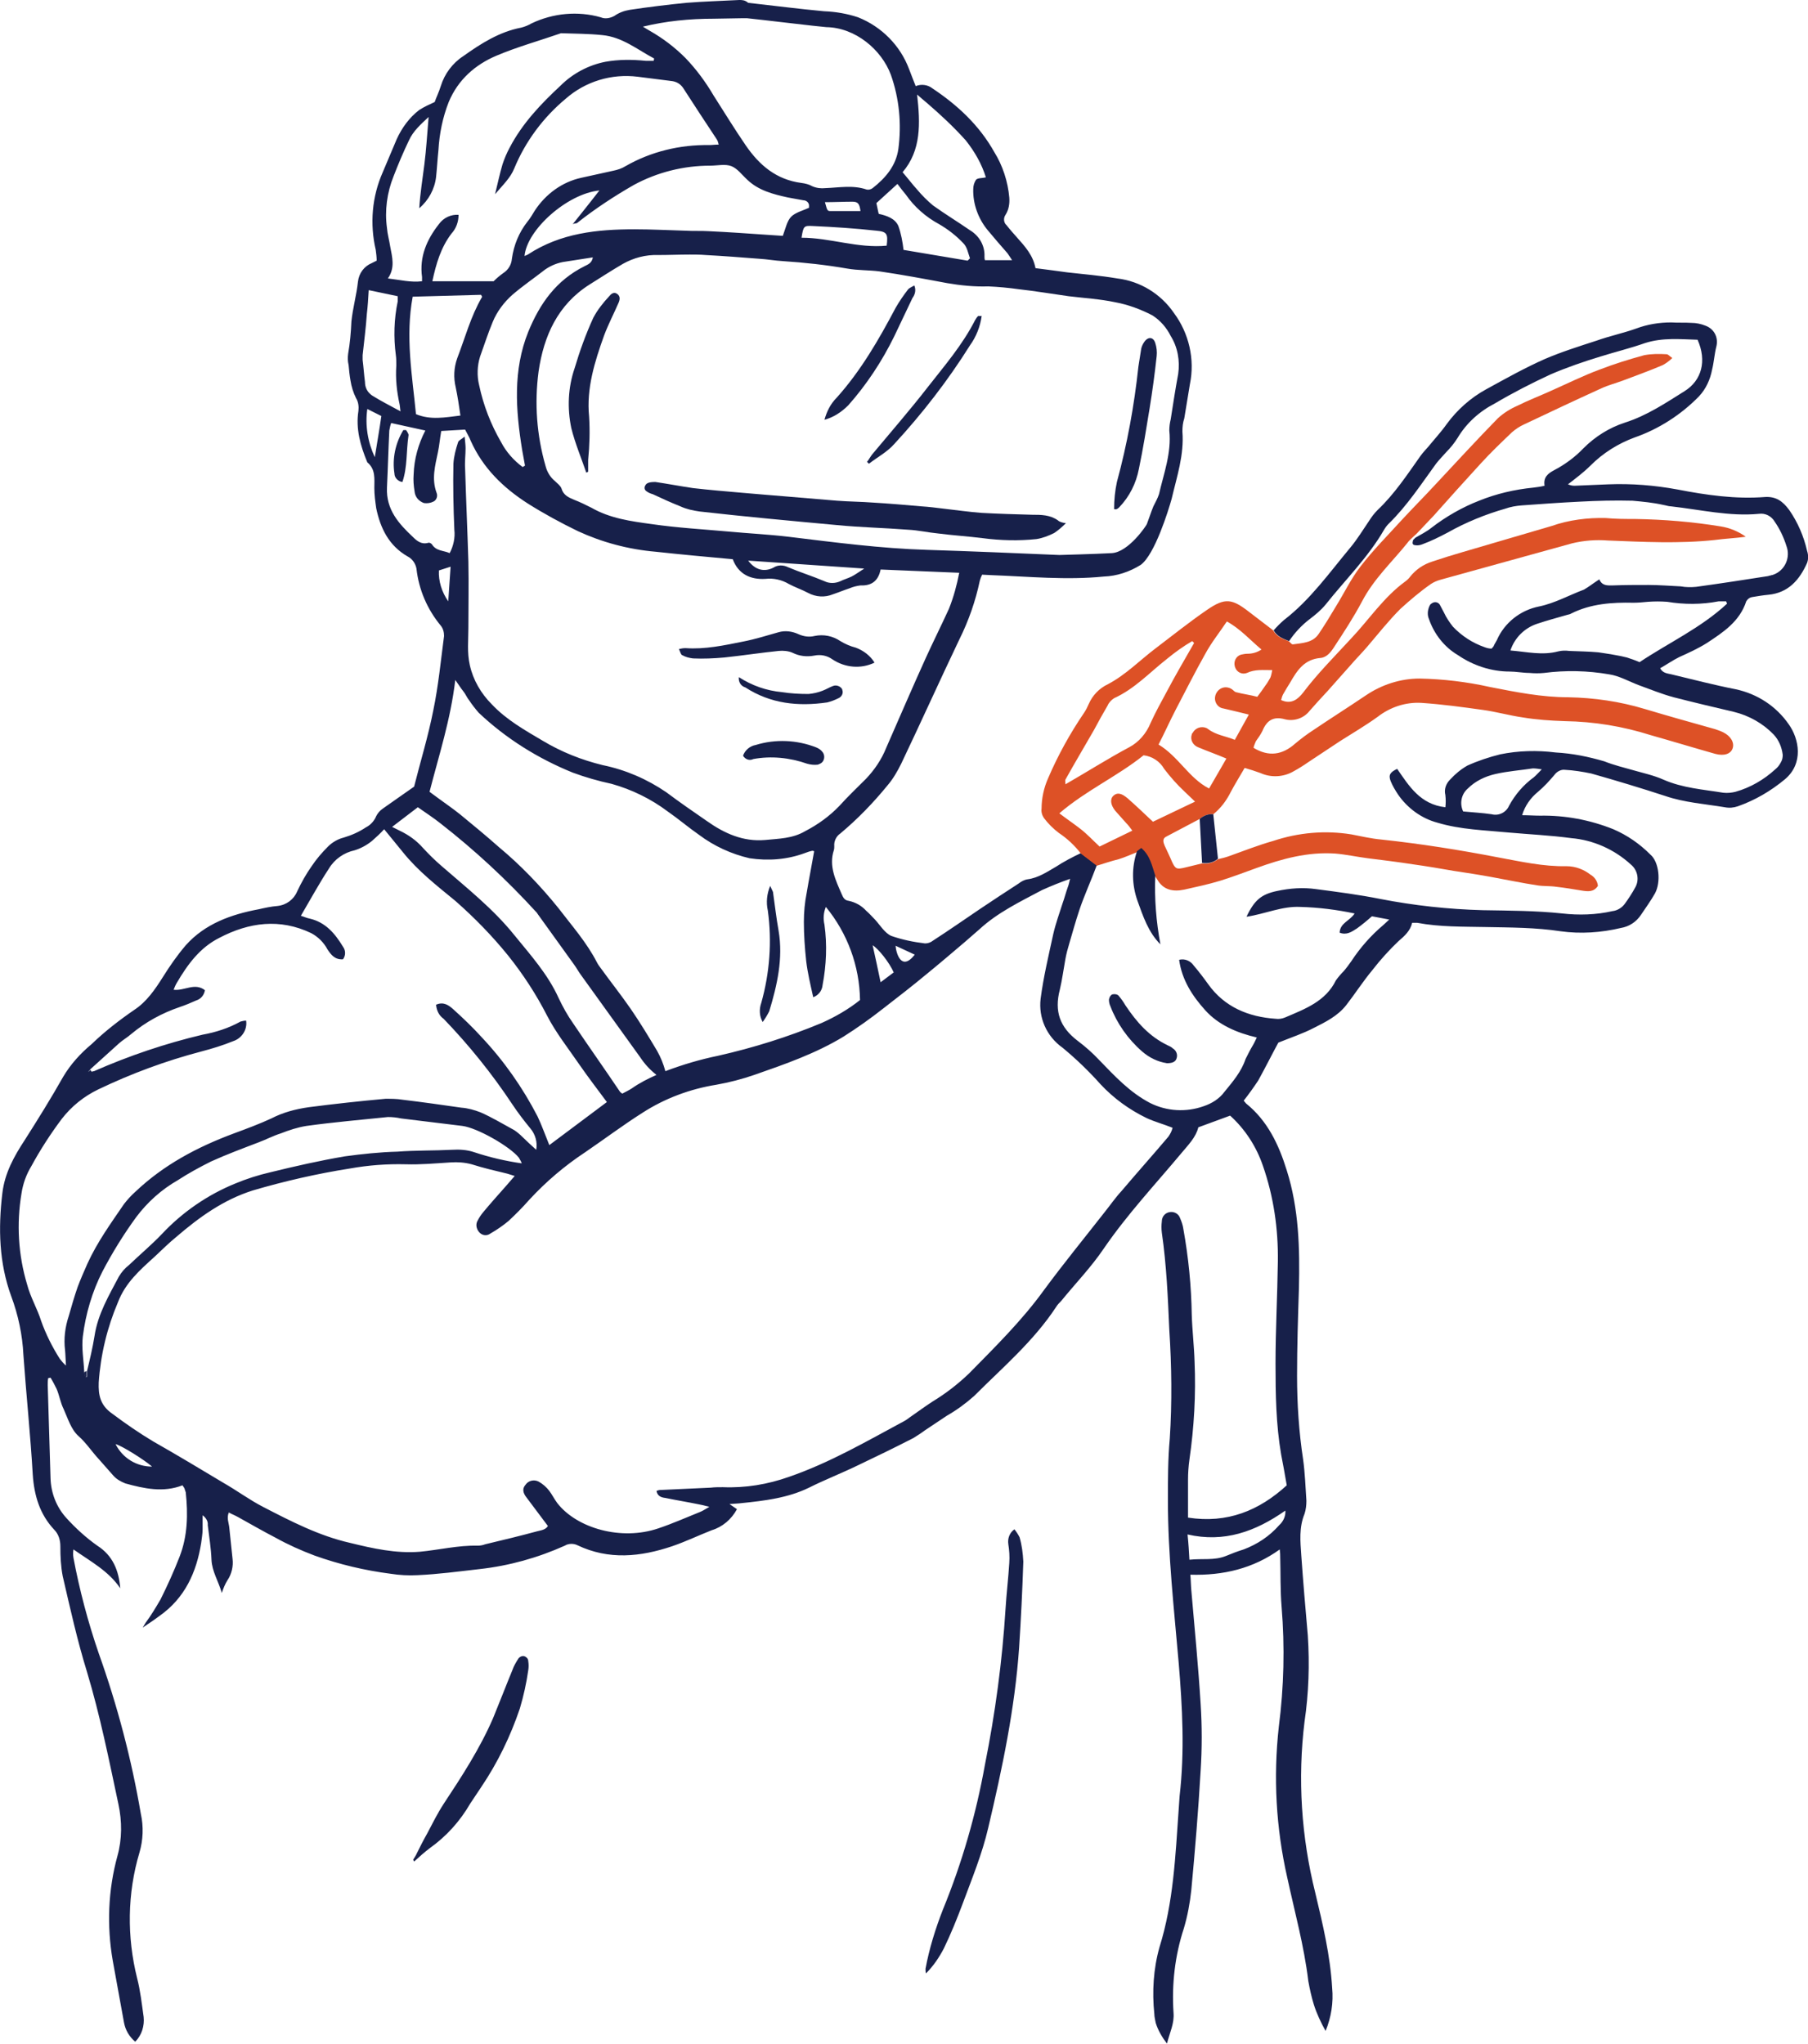 <?xml version="1.0" encoding="UTF-8"?>
<!-- Generator: Adobe Illustrator 23.0.1, SVG Export Plug-In . SVG Version: 6.00 Build 0)  -->
<svg xmlns="http://www.w3.org/2000/svg" xmlns:xlink="http://www.w3.org/1999/xlink" version="1.1" id="Ebene_1" x="0px" y="0px" viewBox="0 0 386.4 436.8" style="enable-background:new 0 0 386.4 436.8;" xml:space="preserve">
<style type="text/css">
	.st0{fill:#17204A;}
	.st1{fill:#DD5126;}
</style>
<title>Element 11</title>
<g>
	<g id="Ebene_2-2">
		<path class="st0" d="M364.8,137.4c3.5-2.3,7-4.6,8.4-8.9c0.3-0.5,0.7-0.8,1.2-0.9c1.2-0.2,2.4-0.4,3.5-0.5    c4.3-0.4,6.7-3.2,8.3-6.8c0.3-0.8,0.3-1.7,0-2.6c-0.7-3.1-2-6.1-3.8-8.7c-1.4-1.9-2.8-2.9-5.1-2.8c-6.4,0.5-12.6-0.4-18.8-1.6    c-4.9-0.9-9.8-1.3-14.8-1.1c-2.4,0.1-4.8,0.2-7.2,0.3c-0.5,0-0.9-0.1-1.4-0.3c1.8-1.4,3.4-2.6,4.8-4c2.7-2.7,5.9-4.7,9.4-6    c5.2-1.8,10-4.9,13.8-8.8c1.5-1.6,2.4-3.6,2.8-5.7c0.4-1.6,0.5-3.3,0.9-4.9c0.5-1.9-0.4-3.8-2.3-4.5c-1-0.4-2-0.6-3-0.6    c-1.4-0.1-2.9,0-4.3-0.1c-2.6,0-5.1,0.4-7.5,1.3c-2.8,1-5.7,1.6-8.5,2.6c-3.7,1.2-7.5,2.4-11,3.9c-4.3,1.9-8.4,4.2-12.6,6.5    c-3.3,1.8-6.2,4.4-8.4,7.4c-1.2,1.7-2.6,3.2-3.9,4.8c-0.6,0.7-1.2,1.3-1.7,2c-2.9,4.1-5.6,8.2-9.2,11.6c-0.7,0.7-1.3,1.5-1.8,2.3    c-1.3,1.9-2.5,3.9-4,5.7c-4.5,5.4-8.6,11.2-14.2,15.5c-0.8,0.7-1.5,1.4-2.2,2.2c0.7,1.3,2,1.8,3.3,2.3c1.2-1.8,2.7-3.4,4.4-4.7    c1.2-0.9,2.4-1.9,3.4-3.1c4.2-5.3,9.1-10.1,12.5-16c0.3-0.5,0.6-0.9,1-1.3c3.9-3.8,6.9-8.4,10.1-12.8c0.7-0.9,1.5-1.7,2.2-2.5    c0.9-0.9,1.7-1.9,2.4-3c1.9-3.2,4.7-5.7,8-7.4c3.9-2.3,7.8-4.3,11.9-6.2c3.5-1.5,7-2.7,10.6-3.8c3.2-1,6.5-1.8,9.6-2.9    c3.8-1.2,7.5-0.8,11.2-0.7c2,4.5,0.9,8.7-2.8,11c-4,2.5-8,5.2-12.7,6.7c-3.4,1.1-6.4,3-8.9,5.5c-1.8,1.9-4,3.5-6.3,4.7    c-1.3,0.7-2.3,1.5-2,3.3c-0.8,0.2-1.6,0.3-2.4,0.4c-4,0.4-7.9,1.3-11.6,2.8c-3.6,1.4-7.1,3.4-10.2,5.8c-1,0.8-2.2,1.4-3.4,2.1l0,0    l-0.5,0.5l0,0c-0.1,0.5-0.3,1,0.4,1.1c0.6,0.1,1.1,0,1.6-0.2c1.9-0.7,3.7-1.6,5.4-2.5c3.9-2.2,8.1-3.9,12.3-5.1    c1.1-0.4,2.3-0.6,3.5-0.7c4.1-0.3,8.3-0.6,12.4-0.8c3.8-0.2,7.5-0.3,11.3-0.2c2.2,0.2,4.4,0.4,6.6,0.9c0.6,0.1,1.1,0.3,1.6,0.3    c6.3,0.7,12.5,2.2,18.8,1.6c1.4-0.2,2.7,0.5,3.4,1.7c1.1,1.6,1.9,3.3,2.5,5.2c0.9,2.4-0.3,5.2-2.8,6.1c-0.1,0-0.2,0.1-0.4,0.1    c-0.2,0.1-0.5,0.1-0.7,0.2c-5.1,0.8-10.3,1.6-15.4,2.3c-1.1,0.1-2.2,0.1-3.3-0.1c-2.3-0.1-4.6-0.3-6.9-0.3c-2.6,0-5.1,0-7.7,0.1    c-1.1,0-2.2,0.1-2.8-1.3c-0.8,0.5-1.3,0.9-1.9,1.3c-0.4,0.3-0.9,0.6-1.4,0.9c-3.2,1.2-6.2,2.9-9.6,3.6c-4,0.8-7.4,3.5-9,7.2    c-0.2,0.4-0.5,0.8-0.7,1.3c-0.1,0.2-0.3,0.3-0.4,0.5c-0.5,0-1-0.1-1.5-0.3c-2.6-0.9-4.9-2.4-6.8-4.4c-0.7-0.9-1.4-1.9-1.9-3    c-0.3-0.6-0.6-1.1-0.9-1.7c-0.4-0.6-1.2-0.7-1.8-0.2c-0.2,0.1-0.3,0.3-0.4,0.5c-0.4,0.9-0.5,1.9-0.1,2.8c1.1,3.2,3.3,6,6.2,7.7    c3.2,2.2,7.1,3.5,11,3.5c1.4,0,2.9,0.3,4.3,0.3c1,0.1,2.1,0.1,3.1,0c4.6-0.6,9.3-0.5,13.9,0.3c2.1,0.3,4.2,1.5,6.3,2.3    c2.5,0.9,4.9,1.9,7.5,2.6c4.3,1.1,8.5,2.1,12.8,3.1c3.3,0.8,6.3,2.5,8.6,4.9c1.1,1.2,1.7,2.7,1.9,4.3c0,0.6-0.1,1.1-0.4,1.6    c-0.3,0.6-0.7,1.1-1.2,1.5c-2.4,2.2-5.3,3.9-8.5,4.8c-0.8,0.2-1.7,0.3-2.6,0.2c-4.3-0.7-8.7-1-12.8-2.8c-2-0.9-4.3-1.4-6.4-2    s-4.2-1.1-6.2-1.9c-3.4-1-6.8-1.7-10.4-1.9c-4-0.5-8-0.4-11.9,0.4c-2.4,0.6-4.8,1.4-7,2.4c-1.4,0.8-2.6,1.8-3.7,3    c-0.9,0.9-1.3,2.1-1,3.3c0.1,0.9,0.1,1.8,0,2.6c-5.4-0.6-7.8-4.6-10.3-8.2c-1.5,0.7-1.9,1.3-1.4,2.6c0.4,1,1,2,1.6,2.9    c2,2.9,5,5.1,8.4,6c5,1.5,10.1,1.6,15.2,2.1c4.5,0.4,8.9,0.6,13.4,1.2c4.7,0.4,9.2,2.4,12.7,5.6c1.5,1.2,1.9,3.3,1,4.9    c-0.7,1.3-1.5,2.5-2.3,3.6c-0.6,0.8-1.6,1.4-2.6,1.5c-3.5,0.8-7.2,0.9-10.7,0.5c-5.7-0.6-11.3-0.6-17-0.7    c-7.4-0.2-14.7-1-21.9-2.4c-4.5-0.9-9.1-1.5-13.7-2.1c-2.8-0.4-5.6-0.2-8.4,0.4c-3.3,0.7-4.8,1.9-6.5,5.5c4-0.6,7.6-2.3,11.5-2.1    c3.9,0.1,7.8,0.6,11.6,1.4c-1,1.6-3.1,2-3.2,4.1c1.5,0.6,2.6-0.2,3.7-0.9c1.1-0.8,2.2-1.7,3.2-2.6l3.7,0.7c-0.6,0.6-1,0.9-1.3,1.2    c-2.6,2.2-4.9,4.8-6.8,7.7c-0.5,0.7-1,1.4-1.6,2.1c-0.6,0.6-1.2,1.3-1.7,2c-2.2,4.5-6.6,6.1-10.8,7.9c-0.7,0.3-1.4,0.4-2.1,0.3    c-5.8-0.4-10.9-2.5-14.4-7.4c-1-1.4-2-2.7-3.1-4c-0.7-1-1.9-1.5-3.1-1.2c0.6,4.3,2.8,7.7,5.6,10.8c2.8,3.1,6.7,4.8,11,5.8    c-0.3,0.6-0.5,1.1-0.8,1.6c-0.6,1-1.1,2-1.6,3c-0.9,2.7-2.7,4.8-4.5,7c-1.1,1.5-2.7,2.5-4.5,3.1c-3.7,1.3-7.8,1.1-11.4-0.7    c-4.4-2.3-7.6-5.8-10.9-9.2c-1.4-1.5-3-2.9-4.6-4.1c-3.8-2.9-5-6.3-3.8-10.9c0.5-2.1,0.8-4.4,1.2-6.6c0.2-1.1,0.5-2.2,0.8-3.2    c0.7-2.4,1.4-4.9,2.2-7.3c1-3,2.6-6.5,3.7-9.5l-3.4-2.6c-1.7,0.8-3.8,1.9-5.3,2.9c-1.9,1.1-3.8,2.4-6.1,2.7    c-0.7,0.1-1.4,0.5-1.9,0.9c-2.8,1.8-5.5,3.6-8.2,5.4c-3.4,2.3-6.7,4.6-10.1,6.8c-0.5,0.4-1.1,0.6-1.7,0.6    c-2.5-0.3-4.9-0.8-7.2-1.6c-1.4-0.6-2.4-2.3-3.5-3.5c-0.6-0.6-1.2-1.3-1.9-1.9c-1-1.1-2.3-1.8-3.7-2.1c-0.9-0.1-1.2-0.7-1.5-1.4    c-1.3-3-2.8-6-1.7-9.4c0.1-0.3,0.1-0.6,0.1-0.9c-0.1-1,0.4-2.1,1.3-2.7c3.7-3.1,7-6.5,10.1-10.3c1.2-1.4,2.1-3,2.9-4.6    c4.2-8.8,8.2-17.7,12.4-26.5c2-4,3.5-8.3,4.4-12.6c0.1-0.4,0.3-0.9,0.5-1.3l2,0.1c8,0.3,16,1.1,24,0.3c2.8-0.1,5.5-1,7.9-2.5    c3-2.2,5.9-11.6,6.6-14.1c1.1-4.7,2.7-9.4,2.3-14.4c0-1,0.1-1.9,0.4-2.8c0.4-2.4,0.8-4.9,1.2-7.3c1.1-5.3-0.2-10.9-3.4-15.2    c-2.8-4.1-7.2-6.8-12.1-7.4c-3.6-0.6-7.1-0.9-10.7-1.3c-2.2-0.3-4.4-0.6-6.8-0.9c-0.5-2.7-2.2-4.6-3.9-6.5    c-0.8-0.9-1.6-1.8-2.3-2.7c-0.6-0.5-0.7-1.5-0.2-2.2c0.7-1.1,0.9-2.4,0.8-3.7c-0.3-3.4-1.4-6.8-3.2-9.7c-3.2-5.7-7.8-10-13.2-13.6    c-1-0.8-2.4-1-3.6-0.5c-0.5-1.3-1-2.5-1.4-3.6c-1.9-5.1-5.9-9.1-10.9-11.1c-2.4-0.8-4.8-1.2-7.3-1.3c-5.4-0.5-10.8-1.2-16.2-1.8    C159.2,0,158.6,0,158,0c-3.8,0.2-7.5,0.3-11.3,0.6c-4,0.4-8.1,0.9-12.1,1.5c-1.2,0.2-2.3,0.6-3.3,1.3c-0.9,0.5-2,0.7-2.9,0.3    c-4.9-1.4-10.2-0.9-14.8,1.3c-0.7,0.4-1.4,0.7-2.2,0.9c-4.7,0.9-8.6,3.4-12.4,6.1c-2.3,1.5-4,3.8-4.8,6.4c-0.4,1.3-1,2.5-1.3,3.4    c-1.1,0.5-2.2,1-3.3,1.7c-2.1,1.6-3.7,3.8-4.8,6.2c-1,2.4-2,4.7-3,7.1c-2.3,5.2-2.8,11-1.5,16.6c0.1,0.8,0.2,1.5,0.2,2.3l-1,0.5    c-1.7,0.7-2.8,2.2-3,4c-0.3,2.8-1.1,5.6-1.4,8.5c-0.1,2.3-0.3,4.6-0.7,6.9c-0.1,0.8-0.1,1.6,0.1,2.4c0.1,1.1,0.2,2.2,0.4,3.3    c0.2,1.3,0.6,2.6,1.2,3.8c0.5,0.8,0.6,1.8,0.5,2.7c-0.6,3.8,0.4,7.4,1.9,11c1.8,1.5,1.5,3.5,1.5,5.5c0,1.4,0.2,2.9,0.4,4.3    c0.9,4.3,2.7,8,6.7,10.3c1,0.5,1.7,1.5,1.9,2.6c0.5,4.5,2.3,8.7,5.2,12.2c0.5,0.6,0.7,1.4,0.7,2.2c-0.7,5.3-1.2,10.6-2.3,15.9    c-1.1,5.6-2.8,11.1-4.1,16.3c-2.4,1.7-4.6,3.2-6.7,4.7c-0.6,0.4-1.1,1-1.4,1.6c-0.4,1-1.2,1.9-2.2,2.4c-1.5,1-3.1,1.7-4.8,2.2    c-1.2,0.3-2.4,1-3.3,1.9c-1.3,1.3-2.5,2.7-3.5,4.2c-1.2,1.7-2.2,3.5-3.1,5.4c-0.7,1.7-2.3,2.9-4.2,3.1c-1.3,0.1-2.7,0.4-4,0.7    c-5.9,1.1-11.5,3.1-15.6,7.7c-1.8,2.1-3.4,4.4-4.9,6.8c-1.7,2.7-3.5,5.3-6.1,7c-3.2,2.2-6.3,4.6-9.1,7.3c-2.4,2-4.5,4.3-6.1,7    c-2.6,4.6-5.4,9.1-8.2,13.5C3,247.1,1,250.7,0.5,255c-0.9,7.5-0.7,14.9,1.9,22c1.5,4,2.4,8.3,2.6,12.5c0.6,8.5,1.5,17,2,25.6    c0.3,4.5,1.5,8.5,4.6,11.8c0.9,0.9,1.3,2.2,1.3,3.5c0,2.2,0.1,4.3,0.5,6.4c1.6,6.9,3.1,13.7,5.2,20.5c2.8,9.3,4.7,18.8,6.7,28.2    c0.8,3.7,0.8,7.5-0.2,11.1c-2,7.3-2.3,14.9-1,22.4c0.8,4.4,1.6,8.8,2.4,13.2c0.3,1.6,1.1,3,2.4,4.1c1.4-1.4,2-3.4,1.8-5.3    c-0.4-2.8-0.7-5.6-1.4-8.3c-2.2-8.8-2.1-18.1,0.5-26.8c0.8-2.7,0.9-5.6,0.3-8.3c-2-11.7-5-23.1-9-34.3c-2.3-6.7-4.1-13.5-5.4-20.4    c-0.1-0.6-0.1-1.2,0-1.8c3.7,2.6,7.5,4.6,10,8.3c-0.3-3.8-1.6-7-4.9-9.1c-2.4-1.7-4.6-3.7-6.6-5.9c-2.1-2.3-3.3-5.3-3.4-8.5    c-0.2-6.6-0.4-13.3-0.6-19.9c0-0.5,0-1,0.1-1.5l0.5-0.1c0.5,0.8,0.9,1.6,1.3,2.4c0.6,1.4,0.8,2.9,1.5,4.3c0.9,2,1.6,4.4,3.2,5.8    s2.9,3.4,4.4,5c1,1.1,2,2.3,3,3.4c0.7,0.8,1.6,1.3,2.6,1.7c4,1.1,8.1,2,12.2,0.4c0.1,0.2,0.3,0.4,0.4,0.6c0.1,0.3,0.2,0.6,0.3,0.9    c0.5,4.7,0.4,9.3-1.3,13.7c-1.2,3.1-2.6,6.2-4.1,9.2c-1,1.7-2,3.4-3.2,5c-0.2,0.3-0.4,0.7-0.6,1c1.2-0.8,2.4-1.6,3.6-2.5    c5.4-3.8,7.9-9.3,8.9-15.6c0.1-0.9,0.3-1.9,0.3-2.9s0-2,0-3c0.7,0.5,1.2,1.3,1.1,2.1c0.3,2.5,0.7,4.9,0.8,7.4s1.5,4.6,2.2,7.1    c0.3-0.9,0.7-1.9,1.2-2.7c0.9-1.3,1.3-3,1.1-4.6c-0.2-2.2-0.5-4.5-0.7-6.7c-0.1-1-0.6-2-0.1-3.2c0.7,0.4,1.3,0.6,2,1    c2.7,1.5,5.3,3,8,4.4c2.7,1.5,5.4,2.7,8.3,3.8c5.3,1.9,10.8,3.2,16.3,3.9c1.9,0.3,3.8,0.4,5.7,0.3c4.5-0.2,8.9-0.8,13.3-1.3    c6.3-0.7,12.4-2.4,18.2-5c0.8-0.5,1.9-0.5,2.7-0.1c6.7,3.2,13.5,2.5,20.3,0.2c2.9-1,5.6-2.3,8.4-3.4c2.3-0.7,4.2-2.3,5.4-4.5    l-1.6-1.1c1.2-0.1,1.9-0.1,2.6-0.2c4.9-0.5,9.9-1.1,14.4-3.3c3.4-1.7,7-3.1,10.5-4.8c4-1.9,7.9-3.8,11.8-5.8    c0.8-0.5,1.6-1,2.4-1.6c1.6-1.1,3.2-2.1,4.8-3.2c2.1-1.2,4-2.6,5.8-4.2c6.1-6.1,12.7-11.7,17.5-19c0.3-0.5,0.7-0.9,1.1-1.3    c3-3.7,6.4-7.2,9.1-11.2c5-7.3,11-13.7,16.6-20.4c1.5-1.8,3.1-3.4,3.6-5.5l6.8-2.5c3.2,2.9,5.6,6.6,7,10.7    c2.3,6.6,3.3,13.5,3.2,20.5c-0.1,7.3-0.5,14.6-0.5,21.8c0,6.5,0.1,13,1.2,19.4c0.4,2.1,0.8,4.2,1.2,6.6    c-5.9,5.4-12.7,8.2-21.1,6.9c0-2.7,0-5.4,0-8.1c0-1.4,0.1-2.9,0.3-4.3c1-6.9,1.4-13.9,1.1-20.9c-0.1-3.4-0.5-6.7-0.6-10    c-0.1-6.2-0.7-12.3-1.8-18.4c-0.1-0.8-0.4-1.6-0.7-2.3c-0.3-0.9-1.2-1.4-2.1-1.3c-1,0.1-1.8,0.9-1.8,2c-0.1,0.8-0.1,1.6,0,2.4    c1,6.9,1.3,13.9,1.6,20.8c0.5,7.7,0.6,15.5,0.1,23.2c-0.4,4.4-0.4,8.8-0.4,13.2c0,11.6,1.3,23.1,2.3,34.7c0.8,9.5,1.3,19,0.2,28.5    c-0.1,1-0.1,1.9-0.2,2.9c-0.7,9.9-1.1,19.8-4.1,29.4c-1.3,4.6-1.6,9.5-1.1,14.3c0,0.6,0.2,1.3,0.3,1.9c0.5,1.6,1.4,3.1,2.4,4.4    c0.6-2.4,1.6-4.3,1.4-6.6c-0.4-6.1,0.3-12.2,2.2-18c0.8-2.7,1.3-5.4,1.6-8.2c0.8-8.5,1.5-17,2-25.6c0.3-4.7,0.3-9.4,0-14.1    c-0.5-8.1-1.3-16.3-2-24.4c-0.1-1.1-0.1-2.2-0.2-3.3c7,0.2,13.4-1.3,19.1-5.4c0.1,0.8,0.1,1.1,0.1,1.5c0.1,3.6,0,7.2,0.3,10.8    c0.7,8.5,0.5,17.1-0.6,25.6c-1.2,10.8-0.6,21.6,1.8,32.2c1.6,7.4,3.6,14.6,4.5,22.1c0.3,1.7,0.7,3.5,1.2,5.1    c0.6,1.9,1.5,3.8,2.5,5.6c1.2-2.9,1.7-6.1,1.4-9.2c-0.4-6.9-2-13.6-3.6-20.3c-3-12-3.8-24.4-2.3-36.6c0.9-6.1,1.1-12.3,0.7-18.4    c-0.5-5.7-1-11.5-1.4-17.2c-0.2-2.9-0.5-5.9,0.7-8.8c0.3-0.9,0.4-1.9,0.4-2.8c-0.2-3-0.3-5.9-0.7-8.8c-0.9-5.9-1.3-11.9-1.3-17.9    c0-6.2,0.2-12.5,0.4-18.7c0.2-8.5,0-17-2.6-25.2c-1.7-5.5-4.1-10.6-8.7-14.3c-0.2-0.2-0.3-0.4-0.5-0.6c1.1-1.4,2.1-2.8,3.1-4.3    c1.6-2.9,3.1-5.9,4.3-8.1c3-1.2,5.4-2,7.5-3.1c2.6-1.3,5.2-2.6,7-4.9s3.6-5.1,5.6-7.5c1.7-2.2,3.6-4.3,5.6-6.2    c1.3-1.1,2.5-2.2,2.9-3.9c0.4,0,0.7,0,1.1,0c4.8,0.9,9.7,0.8,14.6,0.9c5.4,0.1,10.7,0.1,16,0.9c4.3,0.6,8.7,0.3,12.9-0.7    c1.8-0.3,3.3-1.3,4.3-2.8s2.1-3,3-4.6c1.3-2.4,0.9-6.7-1-8.3c-2.3-2.3-4.9-4.1-7.9-5.4c-5-2-10.3-3-15.7-2.9    c-1.2,0-2.5-0.1-3.8-0.1c0.6-2,1.8-3.7,3.4-5c1.3-1.1,2.4-2.3,3.5-3.6c0.5-0.7,1.4-1.2,2.2-1.1c1.9,0.1,3.8,0.4,5.7,0.8    c5.3,1.5,10.6,3.1,15.8,4.8c4.1,1.4,8.5,1.7,12.7,2.4c1,0.2,1.9,0.1,2.8-0.2c3.7-1.3,7.1-3.3,10.1-5.8c4-3.4,3-8.6,0.8-11.7    c-2.7-3.9-6.7-6.5-11.3-7.5c-4.6-0.9-9.2-2.1-13.8-3.2c-0.8-0.2-1.8-0.2-2.4-1.3c1.4-0.8,2.7-1.7,4.1-2.4    C360.9,139.5,362.9,138.6,364.8,137.4z M195.5,204c-2.9,3.7-4-0.4-4.1-1.9L195.5,204z M191,207.8l-2.8,2.1    c-0.6-2.8-1.1-5.3-1.7-7.9C187.7,202.7,190.1,205.7,191,207.8z M217.7,61.8c3.6,0.4,7.1,1,10.7,1.5c3.3,0.4,6.7,0.6,10,1.3    c2.7,0.5,5.4,1.5,7.9,2.8c1.7,1.1,3,2.6,3.9,4.4c1.5,2.4,2,5.3,1.6,8.1c-0.6,3.2-1.1,6.5-1.6,9.7c-0.2,0.8-0.3,1.6-0.3,2.4    c0.5,4.8-1.2,9.2-2.2,13.6c-0.3,0.9-0.8,1.8-1.2,2.6c-0.5,1.2-0.9,2.5-1.4,3.8c-0.1,0.3-3.9,6-7.5,6.2s-11.2,0.4-11.2,0.4    c-9.4-0.4-18.8-0.8-28.3-1.1c-9.9-0.3-19.7-1.6-29.6-2.8c-4.2-0.5-8.4-0.7-12.7-1.1c-5.5-0.5-11-0.8-16.5-1.6    c-4.4-0.6-8.9-1.2-12.9-3.5c-1.2-0.6-2.4-1.2-3.7-1.7c-1.2-0.5-2.3-1-2.7-2.4c-0.2-0.6-0.9-1.1-1.4-1.6c-1-0.8-1.7-2-2-3.2    c-1.9-6.6-2.4-13.4-1.5-20.2c1.1-7.6,4.1-14.3,10.9-18.6c2.4-1.5,4.7-3,7.1-4.4c2.3-1.3,4.9-2,7.6-1.9c2.2,0,4.5-0.1,6.7-0.1    c1.1,0,2.2,0,3.4,0.1c3.8,0.2,7.6,0.5,11.5,0.8c1.7,0.1,3.3,0.4,5,0.5c4.6,0.3,9.2,0.8,13.8,1.6c2.3,0.4,4.6,0.3,6.9,0.6    c4.8,0.7,9.6,1.6,14.4,2.5c2.9,0.5,5.9,0.8,8.8,0.7C213.4,61.3,215.6,61.5,217.7,61.8L217.7,61.8z M184.7,121.5    c-1.1,0.7-1.9,1.3-2.7,1.7s-1.6,0.6-2.4,1c-1.1,0.5-2.4,0.5-3.4,0c-2.6-1.1-5.2-1.9-7.8-3c-1-0.5-2.2-0.5-3.1,0.1    c-2,1-3.9,0.5-5.4-1.5L184.7,121.5z M111.6,96.2c0.2,1.1,0.4,2.2,0.6,3.3l-0.5,0.3c-1.9-1.4-3.5-3.2-4.6-5.3    c-2.2-3.8-3.8-7.9-4.7-12.2c-0.5-2-0.4-4.2,0.2-6.1c0.9-2.5,1.7-5,2.7-7.4c0.9-2.2,2.4-4.2,4.2-5.8c2.2-1.9,4.7-3.6,7-5.4    c1.3-0.9,2.8-1.5,4.4-1.7c1.9-0.3,3.8-0.6,5.8-0.9c-0.2,1.2-1,1.5-1.8,1.9c-6,3-9.5,7.9-12,14C109.6,79.1,110.2,87.6,111.6,96.2z     M97.4,82.8c0.4,1.9,0.7,3.9,1,6c-3.3,0.4-6.4,1-9.5-0.3c-0.8-8.3-2.3-16.5-0.7-25.1l14.6-0.4c0.1,0.2,0.3,0.4,0.2,0.5    c-2.4,4.1-3.6,8.7-5.3,13.1C97,78.6,96.9,80.7,97.4,82.8z M123.4,47.6c3.8-3,7.9-5.7,12.1-8.1c5-2.7,10.6-4.1,16.3-4.1    c1.5,0,3.2-0.4,4.5,0.1s2.3,1.9,3.4,2.9c2.4,2.3,5.5,3.1,8.7,3.8c1.1,0.2,2.2,0.4,3.3,0.6c0.7,0,1.3,0.6,1.2,1.3    c0,0.1,0,0.2,0,0.3c-1.3,0.6-2.9,1-3.8,1.9s-1.2,2.5-1.8,4.1l-3-0.2c-4.3-0.3-8.6-0.6-12.9-0.8c-1.6-0.1-3.2,0-4.8-0.1    c-3.7-0.1-7.3-0.3-11-0.3c-8,0-15.8,0.8-22.8,5.4c-0.2,0.1-0.4,0.2-0.7,0.3c0.5-5.6,9.1-13.3,16-14c-2,2.6-5.7,7.2-5.7,7.2    C122.8,47.7,123.2,47.8,123.4,47.6L123.4,47.6z M187.3,49.3c2.3,0.2,2.5,0.7,2.2,3.2c-6.2,0.6-12.1-1.7-18.2-1.7    c0.4-2.5,0.5-2.6,2.4-2.5C178.2,48.5,182.8,48.8,187.3,49.3L187.3,49.3z M176.3,43.2c2,0,4-0.1,5.9-0.1c1.2,0,1.5,0.5,1.7,2    c-2.1,0-4.3,0-6.4,0C176.8,45.1,176.8,45,176.3,43.2L176.3,43.2z M187.3,43.4l4.5-4.1c0.6,0.8,1.2,1.6,1.8,2.3    c1.8,2.6,4.3,4.8,7.1,6.3c1.9,1.1,3.7,2.5,5.2,4.1c0.8,0.8,1,2.1,1.4,3.2l-0.5,0.5l-13.7-2.3c-0.2-1.7-0.5-3.4-1.1-5.1    c-0.7-1.6-2.4-2.2-4.2-2.6C187.6,45,187.5,44.2,187.3,43.4L187.3,43.4z M196,20.2c0.9,0.8,1.5,1.3,2.1,1.8c2.9,2.5,5.7,5.1,8.3,8    c1.9,2.4,3.4,5,4.3,7.9c-0.8,0.2-1.7,0.1-2.1,0.5c-0.4,0.6-0.6,1.3-0.6,2c-0.1,3.2,1.1,6.4,3.1,8.8c1.4,1.7,2.8,3.3,4.2,4.9    c0.3,0.4,0.6,0.9,1,1.5h-5.8c-0.1-0.3-0.1-0.5-0.1-0.8c0.1-2.3-1.1-4.4-3.1-5.6c-2.6-1.8-5.4-3.5-7.9-5.3c-1.2-1-2.4-2.2-3.4-3.4    c-1-1.1-1.9-2.3-3.1-3.7C196.9,32.1,196.7,26.4,196,20.2z M152.5,4l5.8-0.1c0.5,0,1,0,1.4,0c4.7,0.5,9.4,1.1,14,1.6    c0.9,0.1,1.9,0.2,2.9,0.3c6.2,0.1,11.8,4.8,13.8,10.2c1.8,5.1,2.3,10.5,1.6,15.8c-0.5,3.6-2.7,6.2-5.5,8.4    c-0.4,0.3-0.9,0.4-1.3,0.3c-2.9-1-5.9-0.4-8.8-0.3c-0.9,0.1-1.9,0-2.8-0.4c-0.7-0.4-1.5-0.6-2.3-0.7c-5.4-0.7-9-3.8-11.9-8    c-2.4-3.5-4.6-7.1-6.9-10.7c-1.7-2.9-3.7-5.6-6-8c-2.3-2.3-4.8-4.2-7.6-5.8c-0.4-0.2-0.8-0.5-1.5-0.9C142.3,4.5,147.4,4,152.5,4z     M84.1,37.7c1-2.6,2.1-5.2,3.3-7.7c0.9-2,2.5-3.4,4.2-5c-0.3,3.6-0.5,6.9-0.9,10.1s-0.9,6.2-1.1,9.4c2-1.7,3.3-4.1,3.6-6.7    c0.2-1.9,0.3-3.8,0.5-5.7c0.2-3.5,0.9-7,2.2-10.3c2-4.8,5.7-8,10.2-9.9s9.2-3.2,13.8-4.8c2.9,0.1,5.9,0.1,8.8,0.4    c4.3,0.4,7.5,3.1,11.1,5l-0.1,0.5c-0.6,0-1.1,0-1.7,0c-2.9-0.3-5.8-0.3-8.6,0.2c-3.6,0.7-7,2.5-9.6,5.1    c-4.2,3.9-8.2,8.1-10.9,13.3c-0.6,1.1-1.1,2.3-1.5,3.5c-0.6,2-1,4-1.6,6.4c1.7-2,3.3-3.5,4.1-5.5c2.4-5.8,6.2-10.9,11-14.9    c4.2-3.7,9.8-5.4,15.4-4.7c2.4,0.3,4.8,0.6,7.1,0.9c1.1,0.1,2,0.6,2.6,1.5c2.4,3.7,4.8,7.4,7.2,11c0.2,0.3,0.3,0.7,0.4,1.1    c-0.8,0-1.4,0.1-2,0.1c-6.3-0.1-12.5,1.4-17.9,4.5c-0.8,0.5-1.7,0.8-2.7,1c-2.3,0.5-4.5,1-6.8,1.5c-4.1,0.9-7.6,3.5-9.9,7    c-0.5,0.8-1,1.7-1.6,2.4c-1.8,2.3-2.9,5-3.3,7.9c-0.1,1.3-0.8,2.4-1.9,3.1c-0.7,0.5-1.4,1.1-2,1.7H92.4c0.8-3.7,1.8-7.2,4.1-10.2    c1-1.1,1.5-2.5,1.5-4c-1.6-0.1-3.2,0.6-4.2,2c-2.6,3.3-4.2,7-3.6,11.3c0,0.3,0,0.6,0,0.9c-2.4,0.3-4.7-0.3-7.3-0.6    c1.6-2.3,0.9-4.6,0.5-6.8c-0.2-1.3-0.6-2.7-0.7-4C82.2,45,82.7,41.2,84.1,37.7z M77.5,76.9c0-0.3,0-0.7,0-1    c0.3-2.9,0.7-5.8,0.9-8.8c0.2-1.7,0.3-3.3,0.4-5.1l6.2,1.3c0,0.4,0,0.8,0,1.1c-0.8,3.8-0.9,7.7-0.4,11.5c0.1,0.7,0.1,1.4,0.1,2.2    c-0.2,2.8,0.1,5.6,0.7,8.3c0.1,0.5,0.1,1,0.2,1.5c-2.2-1.2-4.2-2.2-6.1-3.4c-1-0.7-1.5-1.7-1.5-2.9C77.8,80.1,77.7,78.5,77.5,76.9    z M80.1,97.7c-1.5-3.2-2.1-6.8-1.6-10.3l3,1.5C81.1,91.8,80.6,94.5,80.1,97.7z M92.3,116.3c-0.2-0.2-0.5-0.4-0.8-0.3    c-1.4,0.4-2.4-0.4-3.2-1.2c-3.1-2.9-5.8-5.9-5.6-10.6c0.2-4.1,0.3-8.1,0.5-12.2c0.1-0.5,0.2-1.1,0.4-1.6l7.3,1.6    c-1.5,2.9-2.4,6.1-2.5,9.4c-0.1,1.2,0,2.4,0.2,3.6c0.1,1.2,0.9,2.1,2,2.5c0.7,0.1,1.4,0,2-0.3c0.7-0.3,1-1.2,0.7-1.9    c-1.1-3-0.3-5.8,0.3-8.7c0.3-1.4,0.4-2.8,0.7-4.5l5.1-0.3c0.4,0.8,0.9,1.6,1.2,2.4c2.6,5.8,6.9,10,12.2,13.4    c3.5,2.2,7,4.1,10.7,5.9c5.2,2.4,10.8,3.9,16.6,4.4c5.5,0.6,11,1.1,16.5,1.6c1.2,3.2,3.8,4.4,7,4.2c1.7-0.2,3.5,0.2,5,1.1    c1.3,0.7,2.8,1.2,4.1,1.9c1.7,0.9,3.6,1,5.3,0.3c1.2-0.4,2.4-0.9,3.6-1.3c0.7-0.3,1.5-0.5,2.3-0.6c2.3,0.1,3.8-0.9,4.3-3.4    l16.8,0.7c-0.5,2.6-1.2,5.2-2.2,7.7c-1.6,3.5-3.3,6.9-4.9,10.4c-2.9,6.4-5.7,12.9-8.5,19.3c-1,2.5-2.5,4.7-4.3,6.6    c-1.9,1.9-3.9,3.8-5.7,5.8c-2.1,2.2-4.6,4-7.3,5.4c-2.7,1.6-5.6,1.6-8.6,1.9c-4.7,0.4-8.7-1.4-12.5-4.1c-2.9-2-5.8-4-8.6-6.1    c-4.1-2.8-8.7-4.8-13.6-5.8c-4.5-1.1-8.8-2.8-12.8-5.2c-3.9-2.3-7.8-4.5-10.9-7.8c-2.3-2.3-4-5.2-4.7-8.4    c-0.6-2.7-0.3-5.2-0.3-7.9c0-4.7,0.1-9.4,0-14.2c-0.2-6.6-0.5-13.3-0.7-19.9c-0.1-1.4,0.1-2.9,0.1-4.3c0-0.7-0.1-1.4-0.2-2.5    c-0.7,0.6-1.3,0.8-1.4,1.2c-0.5,1.5-0.9,3-1,4.6c-0.1,4.7,0,9.4,0.2,14.1c0.2,1.7-0.2,3.5-1,5C94.8,117.6,93.2,117.8,92.3,116.3z     M93.8,121.9l2.5-0.8c-0.2,2.5-0.3,4.8-0.5,7.4C94.4,126.5,93.7,124.2,93.8,121.9z M97.3,145.3c0.8,1.1,1.2,1.8,1.7,2.4    s0.8,1.4,1.3,2c0.6,0.9,1.3,1.8,2,2.6c5.8,5.5,12.7,9.8,20.1,12.8c2.7,1,5.5,1.8,8.3,2.4c4.3,1.2,8.4,3.2,12,5.9    c2.3,1.6,4.4,3.4,6.7,5c3.2,2.4,6.9,4.1,10.8,5c4,0.6,8,0.3,11.8-1.1c0.5-0.2,1.1-0.4,1.6-0.5c0.1,0,0.1,0,0.4,0.1    c-0.5,2.9-1.1,5.9-1.6,8.9c-0.4,2-0.6,4.1-0.6,6.2c0,2.8,0.2,5.6,0.5,8.4c0.3,2.5,0.9,5,1.5,7.7c1.1-0.4,1.9-1.4,2-2.6    c0.8-4.2,1-8.6,0.4-12.9c-0.3-1.3-0.2-2.6,0.3-3.8c4.6,5.6,7.2,12.6,7.3,19.9c-2.5,2-5.3,3.6-8.2,4.9c-7.2,3-14.6,5.3-22.1,7    c-3.9,0.8-7.6,1.9-11.3,3.3c-0.4-1.5-1-3-1.8-4.4c-1.8-3-3.6-6-5.6-8.9s-4.3-5.8-6.4-8.7c-0.3-0.4-0.6-0.8-0.8-1.2    c-2.2-4.3-5.4-7.9-8.3-11.7c-3.8-4.7-8-9.1-12.7-13c-2.7-2.4-5.5-4.7-8.3-7c-1.5-1.2-3.1-2.3-4.6-3.4l-1.9-1.4    C93.8,161.4,96.3,153.8,97.3,145.3z M89.3,172.5c1.7,1.2,3.4,2.3,4.9,3.5c7.3,5.7,14.1,12,20.4,18.9c0.1,0.1,0.2,0.2,0.3,0.4    l7.7,10.7c0.6,0.8,1,1.6,1.6,2.4c4.2,5.8,8.4,11.7,12.6,17.5c1,1.5,2.1,2.7,3.5,3.8c-1.8,0.8-3.6,1.7-5.3,2.9    c-0.6,0.4-1.3,0.7-2,1.1c-0.2-0.1-0.3-0.2-0.5-0.4c-3.3-4.9-6.7-9.7-10-14.6c-1.2-1.7-2.2-3.5-3.1-5.4c-2.3-5.1-6-9.2-9.5-13.5    c-4.5-5.6-10.2-10.1-15.6-14.8c-1.4-1.2-2.7-2.5-3.9-3.8c-1.4-1.6-3.1-2.8-5-3.7c-0.4-0.2-0.8-0.4-1.6-0.8L89.3,172.5z M16.6,275    c-0.7,2-1.3,4.1-1.9,6.2c-0.8,2.4-1.1,4.9-0.8,7.3c0.1,1,0.1,1.9,0.2,3.3c-0.5-0.4-0.9-0.9-1.3-1.4c-1.6-2.5-3-5.3-4-8.1    c-0.8-2.6-2.3-5.1-3-7.8c-1.9-6.3-2.3-13-1.2-19.5c0.3-2,1-4,2.1-5.8c1.9-3.5,4.1-6.9,6.5-10.1c2.1-2.7,4.7-4.8,7.8-6.3    c7.1-3.4,14.4-6.1,22-8.1c2.3-0.6,4.6-1.3,6.8-2.2c1.9-0.6,3.1-2.5,2.8-4.4c-0.4,0-0.8,0.1-1.2,0.2c-2.5,1.4-5.3,2.3-8.1,2.8    c-8,1.9-15.7,4.5-23.2,7.8c-0.2,0-0.3,0.1-0.5,0.1h-0.7l0.4-0.5c2.1-1.9,4.1-3.7,6.2-5.6c0.8-0.7,1.7-1.2,2.5-1.9    c3.1-2.6,6.6-4.5,10.4-5.8c1.2-0.4,2.4-0.9,3.5-1.4c1-0.3,1.7-1.1,1.9-2.2c-2.2-1.7-4.4,0.2-6.7-0.1c0.2-0.5,0.4-1,0.7-1.5    c2.3-3.9,4.9-7.5,9.1-9.6c6.3-3.3,12.9-4.2,19.6-1c1.5,0.8,2.7,2,3.5,3.5c0.8,1.2,1.6,2.2,3.3,2.1c0.6-0.8,0.6-1.9,0-2.7    c-1.7-2.8-3.7-5.2-7.1-6c-0.6-0.1-1.2-0.4-1.9-0.6c2-3.4,3.9-6.9,6-10.1c1.2-2,3.2-3.4,5.5-3.9c1.3-0.4,2.6-1.1,3.7-2    c0.9-0.8,1.8-1.6,2.6-2.5c1.4,1.7,2.7,3.3,4,4.9c3.2,4,7.3,7.2,11.2,10.4c4.1,3.6,7.9,7.5,11.3,11.7c3.2,4,6,8.3,8.3,12.8    c1.9,3.7,4.6,7.1,7,10.6c1.8,2.6,3.8,5.2,5.8,7.9l-12.3,9.2c-0.9-2.2-1.6-4.2-2.5-6.1c-3.2-6.2-7.2-11.9-12-17    c-1.9-2.1-3.9-4-6-5.9c-1-0.9-2.1-1.7-3.7-1c0.1,1.2,0.6,2.3,1.6,3c5.4,5.6,10.4,11.8,14.7,18.3c1.2,1.8,2.5,3.5,3.9,5.2    c1,1.2,1.5,2.9,1.2,4.5c-1.1-1-2.1-1.9-3-2.8c-0.5-0.5-1.1-1-1.7-1.4c-2.4-1.3-4.7-2.7-7.2-3.8c-1.3-0.5-2.7-0.9-4.1-1    c-4.2-0.6-8.4-1.2-12.6-1.7c-1.2-0.2-2.4-0.2-3.6-0.2c-5.5,0.5-11,1.1-16.4,1.8c-2.8,0.4-5.5,1.1-8,2.4c-2.6,1.2-5.3,2.2-8,3.2    c-7.8,2.9-15,6.7-21.1,12.5c-0.9,0.8-1.7,1.7-2.4,2.6c-2.8,4.1-5.7,8.1-7.8,12.7C17.9,271.8,17.2,273.4,16.6,275z M20.2,285.5    c-0.4,2.5-1,5-1.6,7.5v1.2l-0.3,0.1l-0.3-1.1c-0.1-2.5-0.6-5.1-0.3-7.6c0.6-4.8,2-9.6,4.2-13.9c2.1-4,4.5-7.9,7.2-11.6    c2.4-3.2,5.4-5.9,8.9-7.9c2.3-1.5,4.7-2.8,7.1-4c3.3-1.5,6.8-2.8,10.2-4.1c1.6-0.6,3.1-1.4,4.7-1.9c1.8-0.7,3.6-1.3,5.5-1.6    c5.8-0.8,11.6-1.3,17.4-1.9c1,0,1.9,0.1,2.8,0.3l13.1,1.6c3.2,0.4,10.2,4.4,12.1,6.8c0.2,0.4,0.5,0.8,0.6,1.2    c-3.5-0.5-6.9-1.3-10.2-2.4c-1.5-0.5-3.1-0.6-4.7-0.5c-3.9,0.2-7.8,0.1-11.7,0.4c-3.8,0.1-7.5,0.5-11.2,1    c-5.3,0.9-10.6,2.1-15.9,3.4c-2.6,0.6-5.1,1.4-7.5,2.4c-5.9,2.4-11.3,6.1-15.7,10.8c-2.2,2.3-4.7,4.4-7,6.6    c-0.9,0.7-1.6,1.5-2.2,2.5C23.3,276.8,20.9,280.8,20.2,285.5z M24.7,308.6c1.3,0.3,6.2,3.4,7.8,4.8    C29.2,313.4,26.2,311.6,24.7,308.6z M249.7,242.9c-3.3,3.9-6.7,7.7-10,11.6c-1.3,1.4-2.4,3-3.6,4.5c-4.3,5.5-8.8,11-13,16.7    c-4.7,6.5-10.4,12.1-16,17.8c-2.4,2.3-5,4.3-7.8,6c-1.7,1.1-3.3,2.3-4.9,3.4c-0.4,0.3-0.8,0.6-1.2,0.8c-8,4.3-15.9,8.9-24.6,11.9    c-4.5,1.6-9.3,2.4-14.1,2.2c-0.9,0-1.8,0-2.6,0.1l-10.8,0.5c-0.3,0-0.5,0.1-0.8,0.2c0.2,1.1,1,1.4,1.9,1.5    c2.4,0.5,4.9,0.9,7.3,1.4c0.5,0.1,1,0.2,2.1,0.5c-1,0.6-1.5,0.9-2,1.1c-3,1.2-5.9,2.5-8.9,3.5c-7.9,2.7-17.4,0-21.6-5.4    c-0.6-0.8-1.1-1.8-1.7-2.6c-0.6-0.8-1.4-1.5-2.3-2c-1-0.5-2.2-0.2-2.8,0.7c-0.7,0.8-0.6,1.7,0.3,2.8l4.5,6    c-0.5,0.8-1.4,0.9-2.2,1.1c-3.7,1-7.4,1.9-11.2,2.8c-0.5,0.2-1.1,0.3-1.6,0.3c-4.2-0.1-8.2,0.9-12.4,1.3c-5.1,0.4-10-0.7-14.9-1.9    c-6.6-1.5-12.6-4.6-18.6-7.7c-2.9-1.5-5.6-3.5-8.4-5.1c-5-3-10-6-15.1-8.9c-3-1.8-5.9-3.8-8.7-5.9c-2.6-1.8-3-4-2.9-6.7    c0.4-5.9,1.8-11.7,4.1-17.1c1.6-4.2,4.7-6.9,7.9-9.8c1.5-1.4,3-2.9,4.6-4.2c4.9-4.2,10-7.9,16.3-9.9c6.8-2,13.8-3.6,20.8-4.7    c3.9-0.7,7.9-1,11.9-0.9c3.2,0.1,6.4-0.2,9.6-0.4c1.5-0.1,3,0,4.5,0.4c2.5,0.8,5.1,1.4,7.6,2c0.4,0.1,0.9,0.3,1.6,0.5    c-0.8,0.9-1.4,1.6-2,2.3c-1.6,1.8-3.2,3.6-4.7,5.4c-0.5,0.6-0.9,1.2-1.2,1.8c-0.5,0.8-0.3,1.8,0.3,2.5c0.6,0.7,1.6,0.9,2.4,0.3    c1.4-0.8,2.7-1.7,3.9-2.7c1.5-1.4,3-2.9,4.4-4.5c3.6-3.9,7.6-7.3,12-10.2c4.1-2.8,8.1-5.8,12.2-8.4c4.8-3.1,10.2-5.1,15.8-6    c2.8-0.5,5.5-1.2,8.1-2.1c6.6-2.3,13.2-4.6,19.1-8.2c3-1.9,5.8-3.9,8.6-6.1c3.1-2.4,6.2-4.8,9.2-7.3c2.7-2.2,5.4-4.5,8.1-6.8    c1-0.9,2.1-1.8,3.1-2.7c3.9-3.6,8.7-5.9,13.4-8.4c2-0.9,4-1.7,6-2.4c-0.2,0.8-0.3,1.3-0.5,1.8c-0.4,1.1-0.7,2.3-1.1,3.4    c-0.7,2.2-1.5,4.4-2,6.6c-1,4.6-2.1,9.2-2.7,13.8c-0.5,4.1,1.3,8.1,4.7,10.5c2.9,2.4,5.6,5,8.1,7.8c2.8,3,6.1,5.4,9.8,7.2    c1.7,0.8,3.6,1.3,5.6,2.1C250.4,241.8,250.1,242.3,249.7,242.9L249.7,242.9z M273.4,325.9c-2.1,2.4-4.7,4.1-7.6,5.2    c-1.3,0.4-2.6,0.9-3.8,1.4c-2.5,1-5,0.5-7.8,0.8c-0.1-1.8-0.2-3.5-0.4-5.4c7.8,1.8,14.5-0.6,20.9-5.1    C274.8,323.9,274.3,325.1,273.4,325.9L273.4,325.9z M327.8,166.1c-2.2,1.6-4,3.7-5.3,6.1c-0.6,1.4-2.2,2.2-3.7,1.8    c-2-0.3-4.1-0.4-6.1-0.6c-0.8-1.7-0.4-3.7,1-4.9c1.6-1.6,3.7-2.6,5.9-3.1c2.6-0.6,5.4-0.8,8-1.2c0.6,0,1.2,0.1,1.9,0.2    C328.9,165,328.4,165.6,327.8,166.1z M350.4,141.5c-0.9-0.4-1.8-0.7-2.7-1c-2-0.5-4.1-0.8-6.1-1.1c-2.1-0.2-4.1-0.2-6.2-0.3    c-0.8-0.1-1.6-0.1-2.4,0.1c-3.4,0.9-6.6,0.1-10.2-0.2c0.9-2.7,3-4.8,5.7-5.7c2.1-0.7,4.3-1.3,6.4-1.9c0.3-0.1,0.6-0.1,0.9-0.3    c4.2-2.1,8.7-2.4,13.3-2.3c1,0,2.1-0.1,3.1-0.2c1.4-0.1,2.7-0.1,4.1,0c3.6,0.6,7.4,0.6,11-0.1c0.5,0,1.1,0,1.6,0l0.2,0.5    C363.5,134.2,356.7,137.3,350.4,141.5L350.4,141.5z"></path>
		<path class="st1" d="M234.4,185l-3.4-2.6c-1.3-1.7-2.9-3.2-4.7-4.4c-1.2-0.9-2.3-2-3.2-3.2c-0.4-0.6-0.6-1.3-0.5-2    c0-2.2,0.5-4.5,1.4-6.5c2.1-4.9,4.7-9.6,7.7-14c0.4-0.6,0.7-1.2,1-1.9c0.8-1.8,2.2-3.3,4.1-4.2c3.8-2,6.8-5.1,10.1-7.6    c3.7-2.8,7.3-5.7,11.1-8.3s5.3-2.4,9,0.5c1.7,1.3,3.4,2.6,5.1,3.9c0.7,1.3,2,1.8,3.3,2.3c0.3,0.2,0.6,0.7,0.9,0.7    c2-0.3,4.2-0.3,5.5-2.2s2.5-3.9,3.7-5.9c1.8-2.9,3.2-5.9,5.3-8.6c2.7-3.5,5.8-6.6,8.7-9.8c2.4-2.6,4.9-5.1,7.3-7.7    c4.4-4.7,8.8-9.5,13.3-14.1c1.2-1.1,2.6-2,4.2-2.7c2.4-1.2,4.8-2.1,7.2-3.2c3.4-1.5,6.8-3.2,10.3-4.5c3.1-1.2,6.3-2.2,9.6-3.1    c1.6-0.3,3.2-0.3,4.8-0.2c0.3,0,0.6,0.4,1.2,0.8c-0.6,0.6-1.3,1.1-2,1.5c-2.8,1.2-5.6,2.2-8.5,3.3c-1.6,0.6-3.2,1-4.7,1.7    c-5.5,2.5-11,5.1-16.5,7.7c-0.9,0.4-1.8,1-2.6,1.7c-2.3,2.2-4.5,4.3-6.6,6.6c-3.4,3.7-6.8,7.5-10.1,11.2c-1.2,1.3-2.4,2.5-3.6,3.8    c-0.2,0.2-1.8,1.6-2,2c-3.3,4.1-7.2,7.7-9.7,12.5c-1.8,3.4-3.9,6.6-6,9.8c-0.7,1.1-1.6,2.2-2.9,2.3c-3.5,0.3-5,2.7-6.5,5.3    c-0.5,0.8-1,1.6-1.5,2.5c-0.2,0.4-0.3,0.8-0.4,1.2c2.2,1,3.6-0.2,4.7-1.6c3.1-4.1,6.7-7.7,10.2-11.5c3.9-4.1,7-8.9,11.7-12.3    c0.4-0.3,0.7-0.6,1-1c1.2-1.5,2.8-2.6,4.7-3.2c2.1-0.7,4.3-1.4,6.4-2c6.4-1.9,12.7-3.7,19.1-5.6c3.7-1.3,7.7-1.8,11.6-1.7    c2.1,0.2,4.1,0.2,6.2,0.2c6.2,0.1,12.3,0.6,18.4,1.6c1.9,0.3,3.8,1.1,5.3,2.2c-2.2,0.3-4.5,0.4-6.7,0.7    c-7.6,0.8-15.2,0.4-22.8,0.1c-2.5-0.2-5.1,0-7.6,0.6c-9.4,2.6-18.8,5.2-28.2,7.8c-0.7,0.2-1.4,0.5-2,0.9c-2.3,1.6-4.4,3.4-6.5,5.3    c-2.5,2.5-4.8,5.4-7.1,8.1c-1.2,1.4-2.5,2.7-3.7,4.1c-1.6,1.8-3.2,3.6-4.8,5.4c-1.3,1.4-2.6,2.8-3.9,4.3c-1.2,1.5-3.3,2.2-5.2,1.7    c-2.5-0.7-3.9,0.3-4.8,2.5c-0.4,0.8-0.9,1.5-1.4,2.2c-0.2,0.5-0.4,0.9-0.5,1.4c3.3,2,6.2,1.5,8.9-0.9c1.2-1,2.5-2,3.9-2.9    c3.7-2.5,7.5-4.9,11.2-7.4c3.4-2.3,7.4-3.6,11.5-3.6c5,0.1,10.1,0.7,15,1.8c5.6,1.1,11.1,2.2,16.8,2.2c5.5,0.1,11,0.9,16.3,2.5    c5,1.5,10,2.9,15,4.3c0.6,0.2,1.2,0.4,1.8,0.7c1.6,0.8,2.4,2.2,2,3.4s-1.8,1.7-3.7,1.2c-4.6-1.3-9.2-2.7-13.8-4    c-6-1.9-12.1-2.9-18.4-3c-3-0.1-6-0.3-9-0.8c-2.8-0.4-5.6-1.2-8.5-1.6c-4.3-0.6-8.7-1.2-13.1-1.5c-3.4-0.2-6.7,0.9-9.4,3    c-2.5,1.8-5.2,3.4-7.9,5.1c-2.3,1.5-4.5,3-6.8,4.5c-1,0.7-2.1,1.4-3.2,2c-2.2,1.3-4.9,1.4-7.1,0.4c-1.1-0.4-2.3-0.8-3.4-1.1    c-1.1,1.9-2.1,3.5-3,5.2c-0.9,1.8-2.1,3.4-3.7,4.7c-1.1-0.1-2.1,0.3-2.9,1c-2.4,1.3-4.8,2.5-7.2,3.8c-0.8,0.4-0.6,1.2-0.3,1.9    c0.5,1.1,1.1,2.3,1.6,3.5c0.7,1.5,1,1.6,2.7,1.2c1.2-0.3,2.5-0.6,3.7-0.9c1.2,0.2,2.5-0.2,3.4-0.9c0.9-0.2,1.7-0.4,2.5-0.7    c3.1-1.1,6.1-2.3,9.3-3.2c5.4-1.8,11.1-2.3,16.7-1.4c2.1,0.4,4.2,0.9,6.4,1.1c8.4,0.9,16.6,2.2,24.9,3.8c4.9,0.9,9.7,2,14.7,1.9    c1.9,0,3.7,0.7,5.1,1.8c0.9,0.5,1.5,1.4,1.6,2.4c-0.9,1.4-2.2,1.2-3.5,1c-1.8-0.3-3.6-0.6-5.4-0.8c-1.3-0.2-2.7-0.1-4-0.3    c-3.3-0.5-6.6-1.2-9.9-1.8c-2.7-0.5-5.4-0.9-8-1.3c-2.9-0.5-5.8-1-8.7-1.4c-3.2-0.5-6.5-0.9-9.7-1.3c-2.3-0.3-4.6-0.8-6.9-1    c-5.9-0.4-11.4,1.1-16.9,3.1c-2.5,0.9-5.1,1.9-7.7,2.7s-5.1,1.3-7.7,1.9c-2.4,0.5-4.5,0.1-5.8-2.2c-0.1-0.2-0.3-0.4-0.4-0.6    c-0.8-2.1-1.1-4.4-3-5.9l-0.9,0.7c-1.3,0.5-2.6,1.1-3.9,1.5C237.5,184,236,184.5,234.4,185z M262.1,162.1c-2.1-0.9-4.1-1.6-6-2.4    c-1.1-0.4-1.8-1.6-1.4-2.7c0-0.2,0.1-0.3,0.2-0.4c0.6-1.1,1.9-1.5,3-1c0.1,0.1,0.2,0.1,0.3,0.2c1.7,1.3,3.8,1.5,5.7,2.3l3-5.4    c-2-0.5-3.7-0.9-5.4-1.3c-0.9-0.1-1.6-0.8-1.8-1.7c-0.2-1,0.3-2,1.1-2.5c0.8-0.5,1.8-0.4,2.5,0.1c0.3,0.2,0.5,0.5,0.8,0.6    c1.5,0.4,3.1,0.6,4.6,1c0.6-0.8,1.2-1.6,1.8-2.5c0.4-0.5,0.7-1.1,1-1.6c0.2-0.5,0.3-1.1,0.4-1.6c-2,0-3.7-0.2-5.4,0.6    c-1,0.4-2.1-0.1-2.5-1.1c0-0.1-0.1-0.2-0.1-0.3c-0.3-1.1,0.3-2.2,1.3-2.5c0.5-0.1,0.9-0.2,1.4-0.2c1.1,0,2.1-0.3,3-0.9    c-2.5-2.1-4.5-4.4-7.4-6c-1.6,2.4-3.3,4.5-4.6,6.9c-2.2,3.9-4.2,7.9-6.3,11.9c-1.3,2.5-2.4,5-3.7,7.5c4.3,2.6,6.5,7.2,10.8,9.4    L262.1,162.1z M246.4,175.6l9-4.3c-0.9-0.9-1.6-1.5-2.3-2.2c-1.6-1.5-3-3.1-4.3-4.8c-0.9-1.6-2.6-2.7-4.4-2.9    c-5.6,4.5-12.3,7.5-18,12.4c1.7,1.3,3.2,2.3,4.6,3.4s2.7,2.5,4,3.7l7-3.4c-0.5-0.7-0.9-1.2-1.3-1.6c-0.8-0.9-1.6-1.8-2.4-2.7    c-1-1.3-1.1-2.5-0.3-3.2s1.7-0.5,3,0.6C242.7,172.1,244.4,173.7,246.4,175.6L246.4,175.6z M255.2,137.4l-0.4-0.4    c-1.9,1.1-3.7,2.4-5.4,3.8c-3.7,2.9-6.9,6.4-11.3,8.4c-0.6,0.4-1.1,0.9-1.4,1.6c-1,1.7-2,3.5-2.9,5.2c-2,3.5-4.1,7-6.1,10.6    c-0.1,0.2,0,0.5,0,1c4.7-2.7,9.1-5.5,13.6-7.9c2.1-1.1,3.7-3,4.6-5.2c1-2.2,2.2-4.4,3.4-6.6C251.2,144.3,253.2,140.9,255.2,137.4    L255.2,137.4z"></path>
		<path class="st0" d="M216.8,326.8c0.4,0.5,0.8,1.1,1.1,1.7c0.5,1.7,0.7,3.4,0.8,5.2c-0.2,6.1-0.5,12.3-0.9,18.4    c-0.9,13-3.6,25.8-6.6,38.5c-1.3,5.6-3.5,10.9-5.5,16.3c-1.2,3.2-2.5,6.4-4,9.5c-1,1.9-2.2,3.7-3.8,5.3c-0.1-0.3-0.1-0.7-0.1-1    c0.8-4.3,2.1-8.5,3.7-12.6c4.1-10,7.1-20.4,9-31c2.2-11,3.7-22.1,4.4-33.3c0.2-3.3,0.6-6.5,0.8-9.8c0.1-1.4,0-2.7-0.2-4    S215.8,327.5,216.8,326.8z"></path>
		<path class="st0" d="M88.3,397.4c0.3-0.5,0.6-0.9,0.8-1.4c0.7-1.4,1.4-2.8,2.2-4.2c1.1-2.1,2.2-4.3,3.5-6.3    c3.9-5.9,7.8-11.9,10.6-18.4c1.4-3.4,2.7-6.8,4.1-10.2c0.3-0.9,0.8-1.7,1.3-2.5c0.4-0.5,1.1-0.7,1.6-0.3c0.3,0.2,0.5,0.5,0.5,0.9    c0.1,0.6,0.1,1.3,0,1.9c-0.4,2.8-1,5.5-1.8,8.2c-2,5.9-4.7,11.5-8.2,16.7c-0.8,1.2-1.6,2.4-2.4,3.6c-2.2,3.8-5.1,7-8.6,9.5    c-1.2,0.9-2.3,1.9-3.4,2.9L88.3,397.4z"></path>
		<path class="st0" d="M18,293.2l0.5-0.2v1.2l-0.3,0.1L18,293.2z"></path>
		<path class="st0" d="M19.6,229.1h-0.7l0.4-0.5L19.6,229.1z"></path>
		<path class="st0" d="M246.9,187.1c-0.2,4.9,0.2,9.9,1.1,14.7c-2.6-2.6-3.7-6-4.9-9.3c-1.2-3.4-1.3-7.1-0.1-10.6l0.9-0.7    C245.8,182.8,246.2,185,246.9,187.1z"></path>
		<path class="st0" d="M256.9,184.4l-0.5-9.4c0.8-0.7,1.8-1.1,2.9-1l1,9.5C259.4,184.3,258.1,184.6,256.9,184.4z"></path>
		<path class="st0" d="M227.8,111.8c-0.8,0.8-1.6,1.5-2.5,2.1c-1.2,0.6-2.5,1.1-3.8,1.3c-3.8,0.4-7.7,0.3-11.5-0.2    c-3.2-0.4-6.4-0.6-9.5-1c-2.1-0.2-4.3-0.7-6.4-0.8c-5.1-0.4-10.2-0.5-15.3-1c-9.8-0.9-19.6-1.8-29.3-2.9c-1.4-0.2-2.8-0.5-4.1-1.1    c-2-0.8-4-1.7-5.9-2.6c-0.4-0.1-0.9-0.3-1.3-0.6c-0.5-0.3-0.6-0.9-0.2-1.4c0.1-0.2,0.3-0.3,0.5-0.4c0.5-0.2,1.1-0.2,1.6-0.2    c2.7,0.4,5.3,0.9,8,1.3c3.5,0.4,7,0.7,10.5,1c6.8,0.6,13.5,1.1,20.3,1.7c2.6,0.2,5.1,0.2,7.7,0.4c3.4,0.2,6.9,0.5,10.3,0.8    c1.6,0.1,3.2,0.3,4.8,0.5c2.7,0.3,5.4,0.7,8.1,0.9c3.6,0.2,7.2,0.3,10.8,0.4c1.9,0,3.8,0,5.5,1.2    C226.4,111.5,227,111.7,227.8,111.8z"></path>
		<path class="st0" d="M125.3,101c-1.1-3.2-2.4-6.3-3.2-9.5c-0.9-4.3-0.7-8.7,0.7-12.8c1.1-3.7,2.4-7.3,4-10.8    c0.9-1.7,2.1-3.2,3.4-4.6c0.4-0.5,1-1,1.7-0.5s0.6,1.2,0.3,1.9c-1,2.3-2.2,4.6-3.1,7c-2,5.6-3.8,11.3-3.2,17.3    c0.2,3.1,0.1,6.2-0.2,9.3c0,0.8,0,1.7,0,2.5L125.3,101z"></path>
		<path class="st0" d="M238.1,108.8c0-2,0.2-3.9,0.6-5.8c2.2-8.1,3.7-16.3,4.6-24.7c0.2-1.3,0.4-2.5,0.6-3.8    c0.1-0.5,0.4-1.1,0.7-1.5c0.8-1.1,1.9-1,2.3,0.3c0.3,0.9,0.4,1.9,0.3,2.8c-0.4,3.7-0.9,7.4-1.5,11.1c-0.7,4.3-1.4,8.7-2.3,13    c-0.6,3.1-2,5.9-4.2,8.2c-0.2,0.2-0.3,0.3-0.6,0.4C238.6,108.9,238.4,108.8,238.1,108.8z"></path>
		<path class="st0" d="M176.2,89.7c0.5-1.8,1.3-3.4,2.6-4.7c5.2-5.8,9-12.4,12.6-19.2c0.8-1.4,1.7-2.7,2.7-4    c0.3-0.3,0.8-0.5,1.3-0.8c0.4,0.9,0.2,1.9-0.4,2.7c-1.3,2.7-2.6,5.5-3.9,8.2c-2.6,5.3-5.9,10.3-9.8,14.7    C179.8,88.1,178.1,89.2,176.2,89.7z"></path>
		<path class="st0" d="M209.8,67.5c-0.3,2.3-1.2,4.5-2.5,6.3c-4.7,7.5-10.2,14.6-16.2,21.1c-1.5,1.7-3.6,2.8-5.4,4.2l-0.4-0.4    c0.4-0.5,0.7-1.1,1.1-1.6c4-4.8,8.1-9.5,11.9-14.4c3.6-4.6,7.4-9,10.1-14.3c0.2-0.3,0.4-0.7,0.7-0.9    C209.2,67.5,209.4,67.6,209.8,67.5z"></path>
		<path class="st0" d="M249.4,227.2c-2-0.3-3.8-1.2-5.3-2.5c-3-2.6-5.4-6-6.8-9.7c-0.2-0.4-0.3-0.9-0.3-1.4c0.1-0.5,0.3-0.9,0.7-1.1    c0.4-0.1,0.9-0.1,1.3,0.2c0.6,0.7,1.1,1.4,1.5,2.1c2.4,3.6,5.1,6.7,9.1,8.6c0.4,0.2,0.7,0.3,1,0.6c0.7,0.4,1.1,1.2,0.9,2    C251.3,227,250.4,227.2,249.4,227.2z"></path>
		<path class="st0" d="M186.9,141.6c-2.9,1.4-6.3,1.1-9-0.7c-1.1-0.8-2.5-1.1-3.9-0.8c-1.6,0.3-3.2,0.1-4.6-0.6    c-0.9-0.4-2-0.5-3-0.4c-3.9,0.4-7.8,1-11.6,1.4c-2.2,0.2-4.5,0.3-6.7,0.2c-0.8-0.1-1.6-0.3-2.3-0.7c-0.3-0.1-0.4-0.7-0.7-1.3    c0.4-0.1,0.9-0.2,1.4-0.2c4.2,0.3,8.3-0.6,12.3-1.4c2.6-0.5,5.1-1.3,7.6-2c1.4-0.4,2.9-0.2,4.2,0.4c1.1,0.5,2.3,0.7,3.5,0.4    c1.9-0.4,3.9,0,5.5,1.1c1,0.6,2.1,1.1,3.3,1.4C184.5,139,186,140.1,186.9,141.6z"></path>
		<path class="st0" d="M158.8,161.5c0.4-1.2,1.5-2.1,2.7-2.3c4.2-1.3,8.8-1.1,12.9,0.5c0.5,0.2,1,0.5,1.3,0.9c0.6,0.6,0.6,1.7,0,2.3    c-0.2,0.2-0.6,0.4-0.9,0.5c-0.8,0.1-1.6,0-2.3-0.2c-3.7-1.3-7.7-1.7-11.5-1C160.2,162.6,159.3,162.3,158.8,161.5z"></path>
		<path class="st0" d="M157.9,144.7c2.8,1.8,5.9,2.9,9.2,3.2c1.9,0.3,3.8,0.4,5.7,0.4c1-0.1,2-0.3,3-0.7c0.8-0.3,1.4-0.7,2.2-1    c0.7-0.3,1.6,0,2,0.7v0.1c0.3,0.7-0.1,1.5-0.8,1.8c-0.8,0.4-1.6,0.7-2.4,0.9c-6.2,0.9-12.1,0.3-17.5-3.2    C158.3,146.6,157.8,145.7,157.9,144.7z"></path>
		<path class="st0" d="M86.8,91.9c0.2,0.4,0.6,0.8,0.5,1.2c-0.5,3.3-0.2,6.7-1.3,9.9c-0.9-0.1-1.7-0.9-1.7-1.8    c-0.5-3.2,0.2-6.5,1.9-9.3L86.8,91.9z"></path>
		<path class="st0" d="M163,218.4c-0.7-1.2-0.8-2.7-0.3-4.1c1.8-6.4,2.3-13.1,1.4-19.7c-0.4-1.8-0.2-3.6,0.5-5.3    c0.2,0.4,0.4,0.9,0.6,1.3c0.4,2.8,0.7,5.5,1.2,8.3c1,5.9-0.3,11.6-2,17.2C164,216.9,163.5,217.7,163,218.4z"></path>
	</g>
</g>
</svg>

